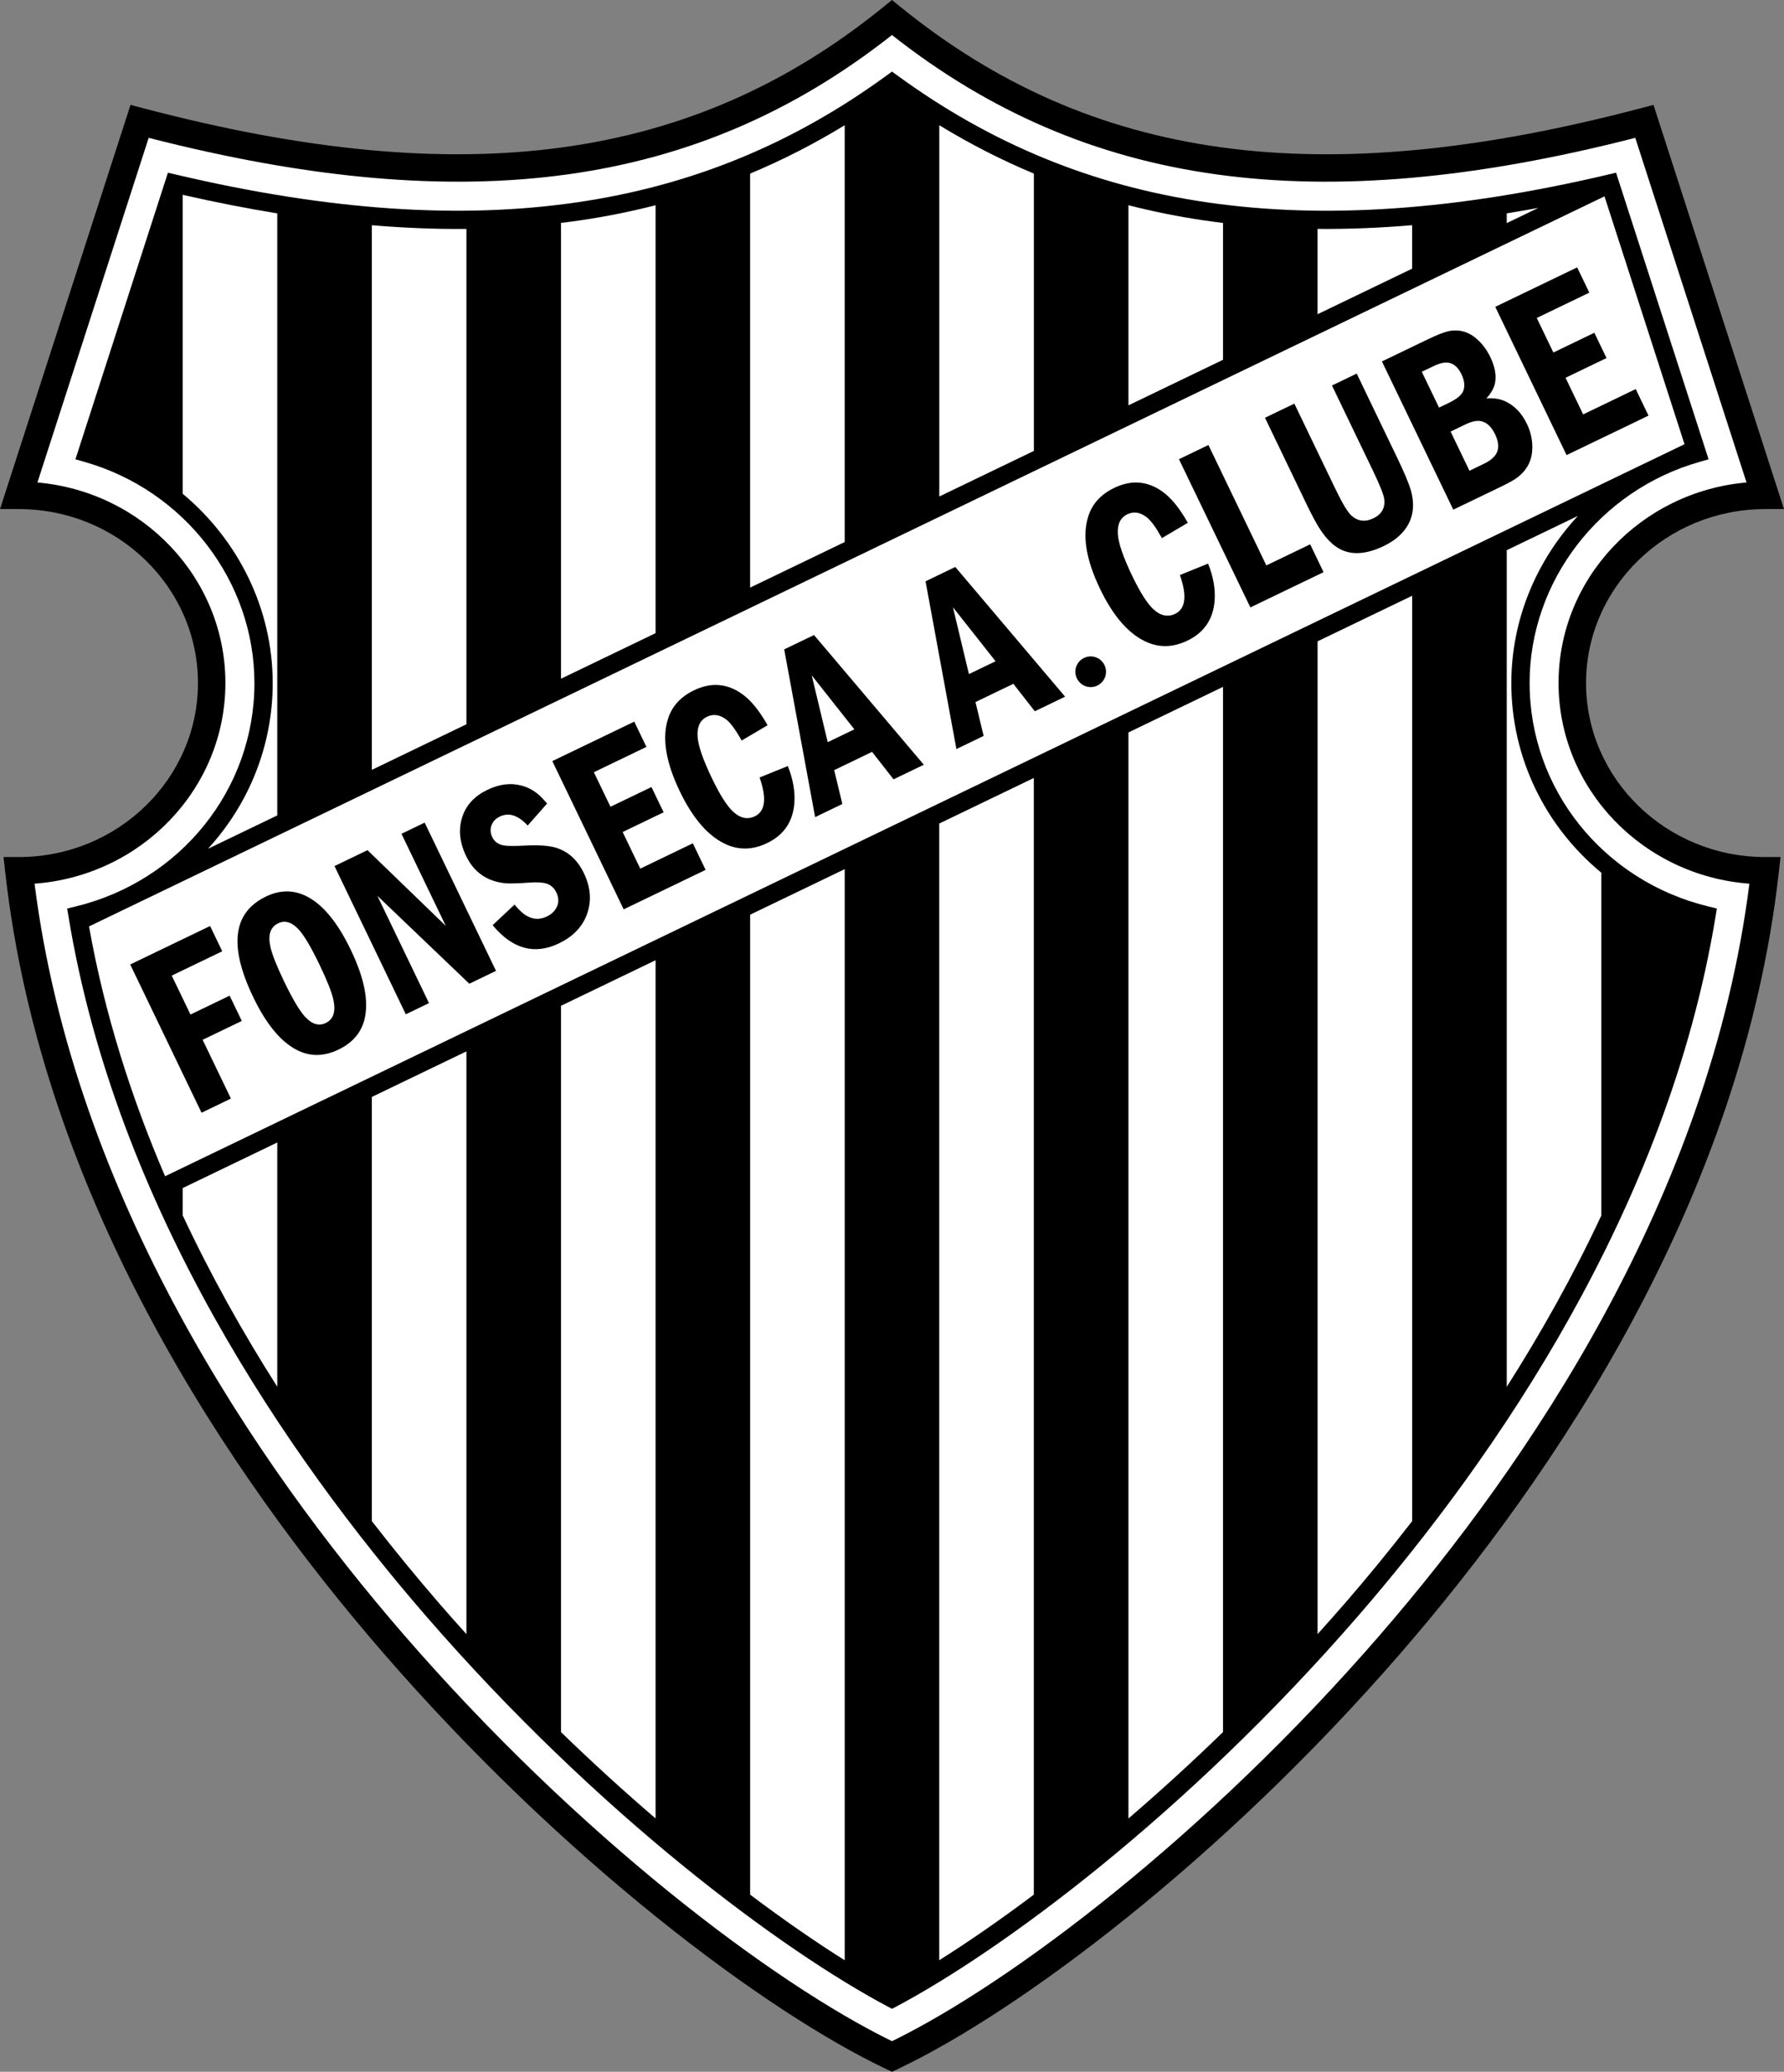 ﻿<svg xmlns="http://www.w3.org/2000/svg" width="258.47" height="300" viewBox="0 0 258.469 300"><rect x="0" y="0" width="258.469" height="300" fill="#808080" stroke="none"/><title>Fonseca Atlético Clube</title><path d="M229.79,98.911c0-13.891,11.639-25.192,25.945-25.192h2.732l-18.906-58.534-1.82,0.48c-46.545,12.275-79.623,7.757-107.26-14.649l-1.25-1.016-1.252,1.016c-27.63,22.405-60.709,26.923-107.25,14.649l-1.821-0.48-18.906,58.533h2.732c14.307,0,25.946,11.301,25.946,25.192,0,13.892-11.64,25.193-25.946,25.193h-2.223l0.247,2.209c5.288,47.286,32.663,87.525,54.697,112.96,26.184,30.219,55.496,52.073,72.931,60.327l0.851,0.402,0.851-0.402c17.435-8.254,46.747-30.108,72.931-60.327,22.034-25.432,49.409-65.671,54.697-112.96l0.248-2.209h-2.225c-14.31,0-25.95-11.3-25.95-25.189z"/><path d="M200.01,236.66c-25.394,29.309-53.626,50.545-70.776,58.911-17.149-8.366-45.382-29.603-70.775-58.911-21.334-24.623-47.71-63.336-53.453-108.7,15.438-1.14,27.65-13.722,27.65-29.059,0-15.2-11.991-27.706-27.234-29.038,1.402-4.341,15.099-46.748,16.119-49.904,46.244,11.85,79.607,7.242,107.69-14.887,28.086,22.128,61.451,26.737,107.69,14.887,1.02,3.156,14.717,45.563,16.119,49.904-15.242,1.332-27.234,13.838-27.234,29.038,0,15.336,12.211,27.918,27.65,29.059-5.74,45.37-32.12,84.08-53.45,108.7z" fill="#fff"/><path d="M221.61,98.911c0-14.731,10.121-27.901,24.614-32.025l1.32-0.376-13.406-41.502-1.189,0.279c-22.066,5.186-41.074,6.497-58.109,4.007-16.529-2.415-31.191-8.421-44.824-18.362l-0.782-0.569-0.781,0.569c-13.633,9.94-28.296,15.947-44.825,18.362-17.035,2.489-36.042,1.178-58.109-4.007l-1.189-0.279-13.402,41.501,1.321,0.376c14.491,4.124,24.612,17.294,24.612,32.025,0,15.351-10.664,28.657-25.932,32.358l-1.196,0.29,0.2,1.214c6.962,42.306,31.96,78.352,51.704,101.14,24.989,28.841,51.698,48.539,66.979,56.643l0.621,0.33,0.622-0.33c15.279-8.104,41.99-27.802,66.979-56.643,19.744-22.787,44.742-58.832,51.705-101.14l0.199-1.214-1.197-0.29c-15.27-3.7-25.93-17.01-25.93-32.359z"/><g fill="#fff"><path d="M222.88,30.101l-4.581,2.206v-1.412c1.51-0.247,3.03-0.506,4.58-0.794z"/><path d="M204.59,32.608v6.296l-13.701,6.598v-12.354c4.44,0.04,9-0.141,13.7-0.54z"/><path d="M174.46,31.917c0.905,0.132,1.816,0.254,2.733,0.365v19.816l-13.702,6.597v-28.977c3.57,0.913,7.22,1.652,10.97,2.199z"/><path d="M149.79,25.138v40.156l-13.702,6.597v-53.755c4.44,2.708,9,5.039,13.7,7.002z"/><path d="M122.38,18.136v60.353l-13.702,6.597v-59.948c4.7-1.963,9.26-4.294,13.7-7.002z"/><path d="M84.011,31.917c3.749-0.547,7.398-1.287,10.969-2.2v61.966l-13.702,6.597v-66.003c0.916-0.111,1.828-0.227,2.733-0.36z"/><path d="M67.576,33.155v71.723l-13.702,6.598v-78.86c4.706,0.393,9.27,0.576,13.702,0.535z"/><path d="M39.51,98.911c0-10.747-4.989-20.704-13.04-27.409v-43.288c4.701,1.073,9.261,1.963,13.702,2.687v87.172l-10.044,4.836c5.889-6.42,9.382-14.87,9.382-23.999z"/><path d="M12.892,134.15l219.57-105.72c1.191,3.689,10.197,31.572,11.594,35.893l-220.14,106c-4.872-11.34-8.76-23.47-11.017-36.17z"/><path d="M26.47,175.99v-3.955l13.702-6.598v35.373c-4.897-7.69-9.572-16-13.702-24.82z"/><path d="M63.639,232.18c-3.152-3.639-6.44-7.623-9.765-11.916v-61.424l13.702-6.597v84.382c-1.322-1.46-2.636-2.94-3.937-4.44z"/><path d="M81.278,250.81v-105.17l13.702-6.597v124.27c-4.507-3.86-9.106-8.04-13.702-12.5z"/><path d="M108.68,274.35v-141.9l13.702-6.597v158c-4.2-2.64-8.82-5.83-13.7-9.5z"/><path d="M136.08,283.85v-164.6l13.702-6.597v161.7c-4.88,3.66-9.49,6.85-13.7,9.49z"/><path d="M163.49,263.32v-157.26l13.702-6.598v151.35c-4.6,4.46-9.19,8.64-13.7,12.51z"/><path d="M194.83,232.18c-1.302,1.502-2.615,2.982-3.937,4.445v-143.76l13.701-6.597v134c-3.32,4.29-6.61,8.28-9.76,11.92z"/><path d="M218.3,200.82v-121.15l10.314-4.967c-6.038,6.486-9.651,15.062-9.651,24.209,0,10.886,4.969,20.801,13.038,27.459v49.648c-4.13,8.82-8.81,17.12-13.7,24.8z"/></g><path d="M18.864,139.66l11.573-5.572,1.762,3.659-7.317,3.523,2.714,5.637,5.674-2.732,1.762,3.659-5.675,2.732,4.099,8.512-4.256,2.049-10.336-21.47z"/><path d="M38.507,129.83c1.951-0.939,3.835-0.995,5.653-0.167,2.45,1.117,4.667,3.738,6.653,7.863,1.977,4.105,2.641,7.469,1.992,10.09-0.486,1.937-1.738,3.393-3.756,4.363-2.009,0.967-3.921,1.036-5.738,0.208-2.455-1.128-4.657-3.717-6.609-7.77-3.575-7.41-2.973-12.28,1.805-14.58zm1.795,3.87c-1.14,0.549-1.514,1.695-1.119,3.436,0.255,1.114,0.914,2.773,1.977,4.979,1.208,2.509,2.21,4.203,3.008,5.081,1.003,1.113,2.014,1.425,3.03,0.936,1.121-0.54,1.484-1.68,1.09-3.422-0.25-1.103-0.916-2.778-1.999-5.026-1.198-2.488-2.188-4.167-2.971-5.041-1.004-1.11-2.009-1.43-3.016-0.95z"/><path d="M48.458,125.41l4.784-2.304,11.344,10.966-6.421-13.336,3.36-1.618,10.336,21.466-3.867,1.863-13.321-12.73,7.481,15.537-3.36,1.618-10.336-21.47z"/><path d="M79.274,116.34l-2.824,3.203c-1.38-1.499-2.728-1.933-4.043-1.299-0.516,0.248-0.879,0.592-1.091,1.028-0.319,0.63-0.319,1.275-0.002,1.935,0.323,0.669,0.875,1.074,1.657,1.213,0.55,0.097,1.579,0.104,3.087,0.021,1.897-0.101,3.361-0.006,4.392,0.284,1.825,0.527,3.205,1.763,4.142,3.709,1.023,2.125,1.147,4.173,0.373,6.144-0.688,1.737-2.018,3.079-3.987,4.027-3.532,1.701-6.734,0.821-9.607-2.639l3.177-2.98c0.626,0.768,1.199,1.303,1.719,1.605,0.961,0.568,1.949,0.606,2.964,0.118,0.663-0.319,1.137-0.767,1.42-1.341,0.33-0.674,0.31-1.394-0.058-2.157-0.317-0.659-0.81-1.086-1.475-1.281-0.561-0.168-1.403-0.208-2.527-0.118-1.685,0.116-2.829,0.144-3.429,0.084-2.624-0.283-4.501-1.597-5.63-3.941-0.967-2.009-1.146-3.914-0.537-5.717,0.569-1.691,1.777-2.982,3.624-3.871,1.76-0.848,3.444-1.041,5.051-0.579,1.015,0.283,1.926,0.823,2.732,1.619,0.266,0.28,0.556,0.59,0.872,0.95z"/><path d="M80.02,110.21l11.872-5.716,1.762,3.659-7.616,3.667,2.409,5.002,5.936-2.858,1.762,3.658-5.936,2.858,2.552,5.301,7.616-3.667,1.852,3.845-11.872,5.716-10.338-21.47z"/><path d="M110.06,112.58l4.08-1.654c0.771,1.917,1.084,3.737,0.94,5.46-0.228,2.643-1.542,4.542-3.939,5.696-1.97,0.949-3.878,1.042-5.723,0.279-2.651-1.098-4.959-3.688-6.926-7.772-2.047-4.251-2.611-7.772-1.691-10.563,0.58-1.789,1.832-3.146,3.755-4.072,2.455-1.182,4.767-1.008,6.935,0.521,1.273,0.893,2.512,2.406,3.716,4.541l-3.757,2.215c-0.861-1.545-1.598-2.554-2.212-3.027-0.946-0.723-1.879-0.863-2.801-0.419-1.007,0.485-1.463,1.446-1.37,2.881,0.087,1.324,0.788,3.349,2.102,6.078,1.122,2.331,2.125,3.916,3.008,4.752,1.049,0.989,2.115,1.222,3.199,0.7,1.51-0.74,1.73-2.61,0.67-5.62z"/><path d="M113.62,94.031l4.316-2.078,15.909,18.783-4.387,2.112-3.111-3.975-5.488,2.643,1.182,4.904-3.945,1.899-4.48-24.289zm10.16,11.579l-6.177-7.82,2.318,9.678,3.86-1.86z"/><path d="M134.09,84.176l4.314-2.078,15.91,18.783-4.387,2.112-3.111-3.975-5.487,2.642,1.181,4.904-3.944,1.899-4.47-24.284zm10.15,11.576l-6.177-7.82,2.317,9.678,3.86-1.858z"/><path d="M156.02,98.233c-0.535-1.111-0.074-2.428,1.037-2.962,1.11-0.535,2.428-0.074,2.962,1.037,0.535,1.111,0.075,2.428-1.036,2.963-1.1,0.535-2.42,0.074-2.96-1.038z"/><path d="M170.95,83.265l4.079-1.654c0.771,1.917,1.084,3.737,0.94,5.46-0.228,2.644-1.542,4.542-3.94,5.697-1.97,0.949-3.878,1.042-5.723,0.279-2.65-1.097-4.958-3.688-6.926-7.772-2.047-4.251-2.61-7.771-1.691-10.563,0.581-1.788,1.833-3.146,3.756-4.072,2.455-1.182,4.766-1.008,6.935,0.521,1.272,0.893,2.513,2.406,3.716,4.541l-3.757,2.215c-0.86-1.544-1.599-2.553-2.212-3.026-0.945-0.723-1.879-0.863-2.801-0.419-1.008,0.485-1.464,1.446-1.369,2.881,0.086,1.324,0.787,3.349,2.1,6.078,1.123,2.331,2.127,3.916,3.01,4.752,1.049,0.988,2.115,1.222,3.198,0.7,1.51-0.734,1.74-2.606,0.68-5.618z"/><path d="M170.82,66.489l4.257-2.049,8.395,17.435,6.347-3.056,1.941,4.032-10.604,5.105-10.35-21.467z"/><path d="M183.27,60.495l4.256-2.049,5.914,12.282c1.004,2.086,1.777,3.385,2.322,3.898,0.938,0.865,2.01,1.007,3.215,0.427,1.195-0.575,1.721-1.494,1.576-2.754-0.064-0.627-0.619-2.025-1.663-4.195l-5.913-12.282,3.584-1.726,5.814,12.078c1.086,2.256,1.768,3.879,2.045,4.87,0.603,2.204,0.305,4.092-0.89,5.662-0.724,0.943-1.738,1.729-3.046,2.359-2.551,1.228-4.699,1.357-6.446,0.39-0.977-0.538-1.9-1.469-2.773-2.793-0.534-0.815-1.228-2.109-2.081-3.883l-5.91-12.284z"/><path d="M200.22,52.335l6.637-3.195c1.313-0.632,2.299-1.023,2.954-1.171,1.55-0.333,2.94,0.043,4.167,1.13,0.79,0.69,1.441,1.565,1.949,2.624,0.662,1.373,0.887,2.62,0.677,3.74-0.138,0.712-0.554,1.454-1.249,2.227,1.012-0.073,1.889,0.053,2.635,0.38,1.391,0.622,2.466,1.719,3.224,3.293,0.602,1.248,0.86,2.519,0.778,3.812-0.092,1.711-0.889,3.091-2.394,4.137-0.44,0.303-1.243,0.734-2.406,1.294l-6.636,3.195-10.34-21.466zm8.28,6.683l1.387-0.667c1.119-0.539,1.813-1.091,2.077-1.658,0.313-0.706,0.236-1.546-0.233-2.521-0.428-0.89-0.998-1.429-1.707-1.617-0.59-0.155-1.367,0-2.334,0.466l-1.7,0.81,2.5,5.187zm4.4,9.148l2.101-1.012c0.834-0.401,1.418-0.87,1.749-1.408,0.462-0.756,0.416-1.71-0.14-2.862-0.528-1.099-1.212-1.733-2.049-1.903-0.59-0.12-1.354,0.046-2.293,0.499l-2.101,1.012,2.73,5.674z"/><path d="M216.63,44.434l11.871-5.717,1.763,3.659-7.616,3.667,2.408,5.002,5.936-2.858,1.762,3.659-5.936,2.858,2.553,5.301,7.615-3.667,1.852,3.845-11.871,5.716-10.33-21.465z"/></svg>